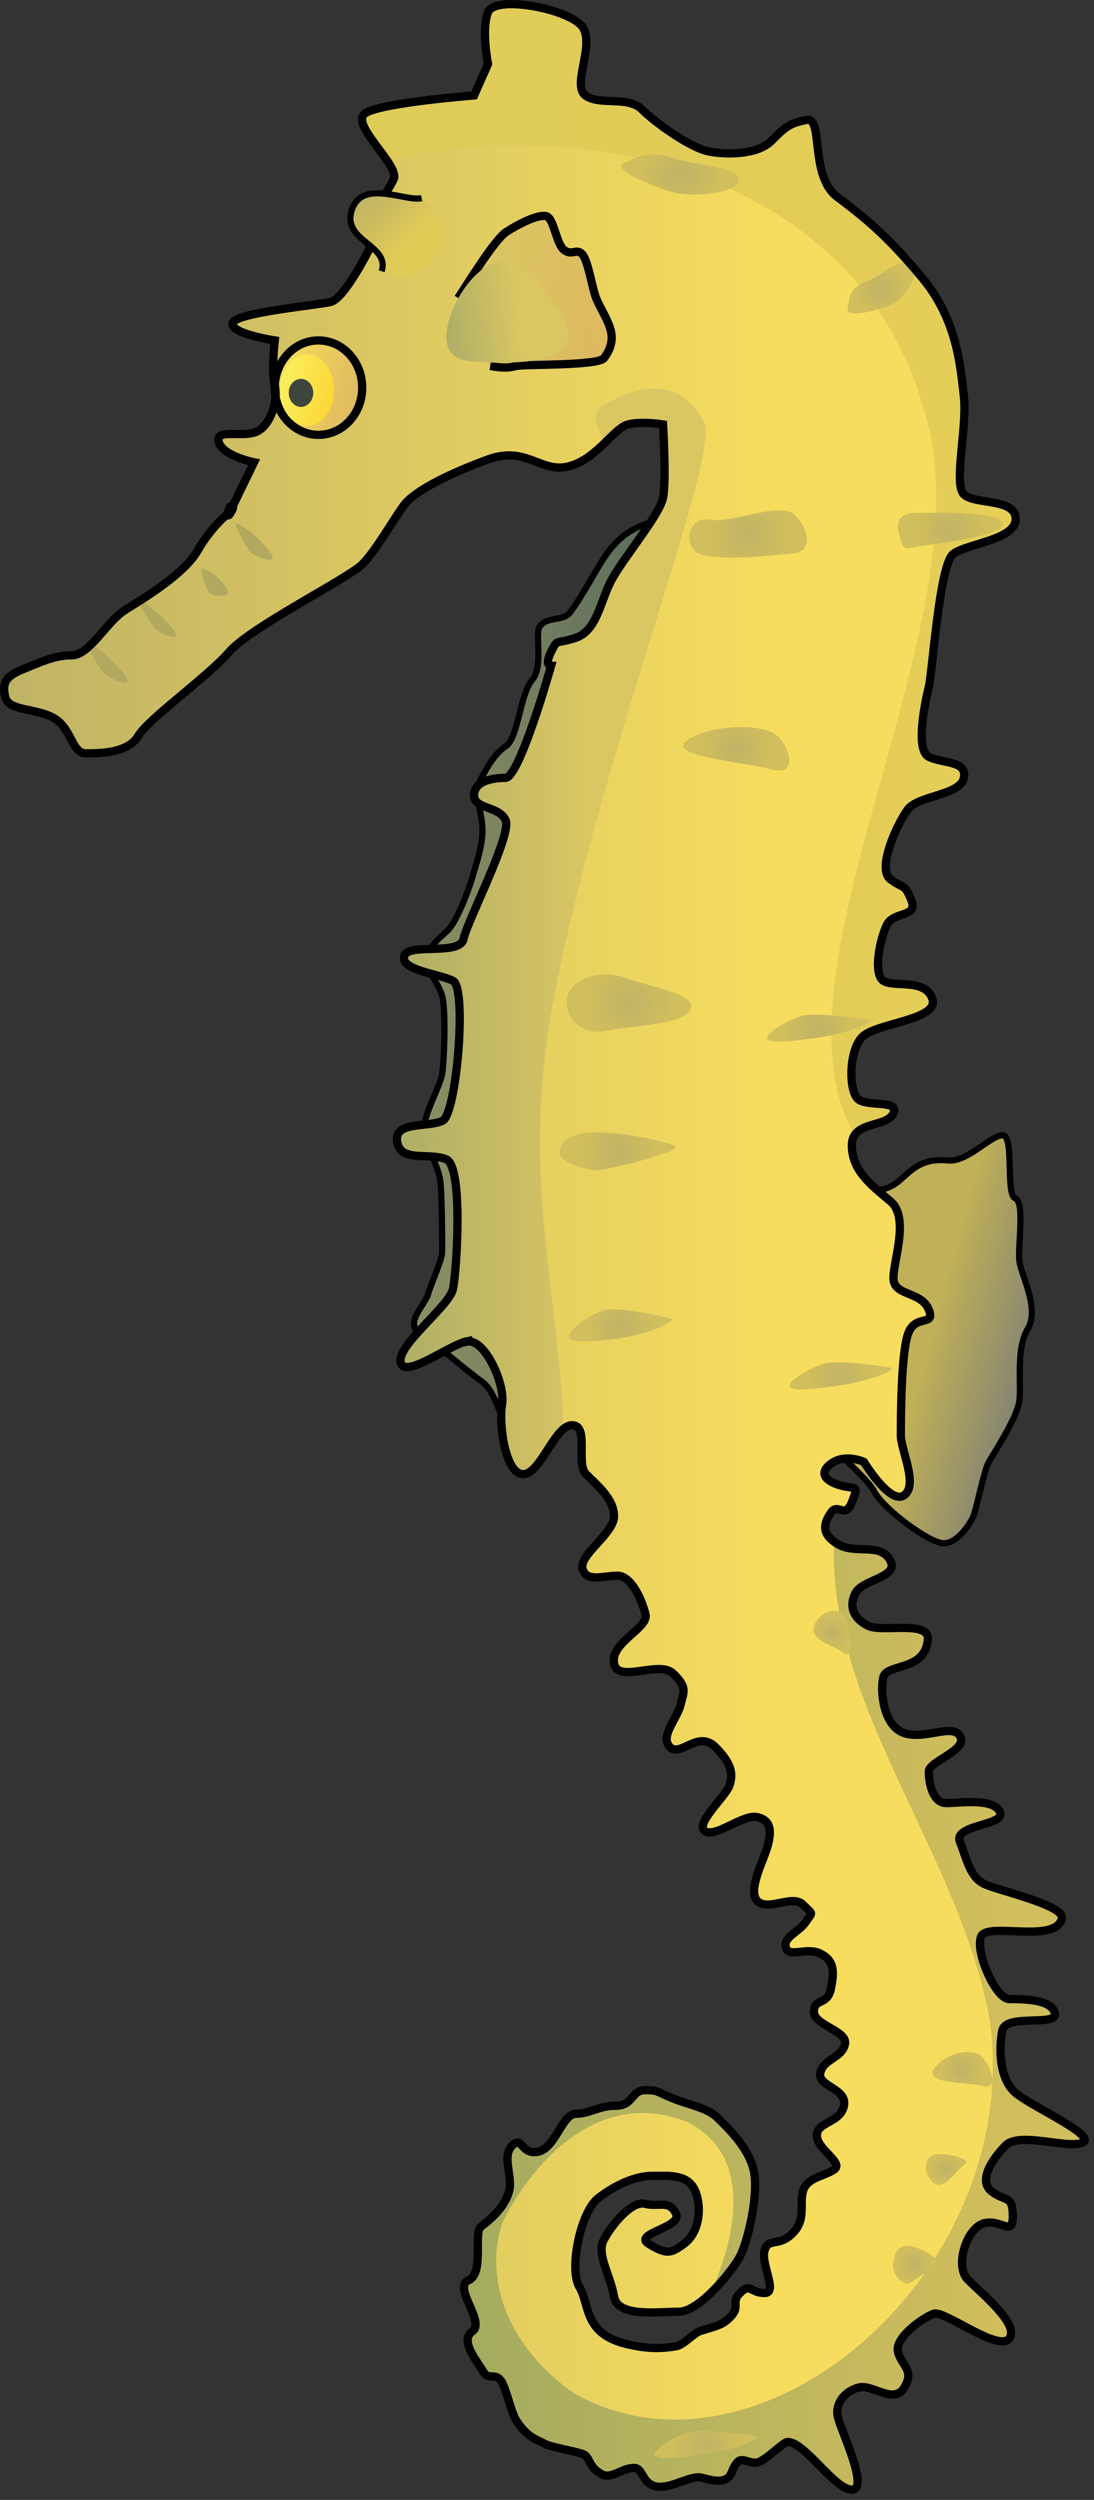 
        <svg xmlns:rdf="http://www.w3.org/1999/02/22-rdf-syntax-ns#" xmlns="http://www.w3.org/2000/svg" xmlns:cc="http://creativecommons.org/ns#" xmlns:xlink="http://www.w3.org/1999/xlink" xmlns:dc="http://purl.org/dc/elements/1.1/" x="0px" y="0px" width="204" height="466" viewBox="0 0 204 466" xml:space="preserve">
            <rect x="0" y="0" width="204" height="466" fill="#333333" stroke="none"/>
            <title>Hippocampus spp. (Seahorse)</title>
            <desc xmlns:ian_image_library="https://ian.umces.edu/media-library/">
                <ian_image_library:title>Hippocampus spp. (Seahorse)</ian_image_library:title>
                <ian_image_library:descr>Illustration of Hippocampus spp. (Seahorse)</ian_image_library:descr>
                <ian_image_library:scene>
                    <ian_image_library:contains>fish, seahorse, Chordata, Actinopterygii, Syngnathiformes, Syngnathidae, Hippocampus, sp.</ian_image_library:contains>
                    <ian_image_library:when>2004-01-28</ian_image_library:when>
                </ian_image_library:scene>
            </desc>
            
 <defs></defs>
 <linearGradient id="ian_symbols_31cf04623ff4a564a9d7f6c123ae8f5d" y2="182.6" gradientUnits="userSpaceOnUse" x2="123.95" y1="182.6" x1="77.203">
  <stop stop-color="#8E9063" offset="0"/>
  <stop stop-color="#576B5B" offset="1"/>
 </linearGradient>
 <path stroke="#000" stroke-width="1.153" d="m123.46 96.937c-4.855.735-7.826 2.98-10.062 5.96-2.236 2.989-6.337 11.185-7.832 11.927-1.482.753-3.718.379-4.849 1.872-1.118 1.485.747 7.445-1.489 10.058s-2.619 10.819-4.849 12.304c-2.229 1.495-3.737 4.258-4.854 6.485-1.118 2.248 0 4.701.389 8.058.371 3.348-1.118 7.442-1.872 10.058-.735 2.604-2.977 8.203-4.472 9.7-1.488 1.485-3.36 2.594-3.718 5.207-.383 2.604 1.866 4.472 2.6 7.075.741 2.619.377 12.307 0 14.545-.37 2.246-3.347 7.443-3.347 10.068 0 2.604 2.606 7.078 2.977 9.691.37 2.613.37 11.927.37 13.412 0 1.492-2.242 6.343-2.6 7.829-.383 1.498-2.996 4.111-2.606 5.96.358 1.872 2.965 2.613 2.965 2.613s7.097 5.97 9.703 7.819c2.619 1.872 4.089 8.435 5.207 10.665 1.111 2.24 33.176-172.05 28.336-171.3z" fill="url(#ian_symbols_31cf04623ff4a564a9d7f6c123ae8f5d)"/>
 <linearGradient id="ian_symbols_3c13c99a58f64ac44d38f05e9cb1556d" y2="252.62" gradientUnits="userSpaceOnUse" x2="192.41" y1="242.66" x1="155.25">
  <stop stop-color="#C0B057" offset=".5"/>
  <stop stop-color="#848472" offset="1"/>
 </linearGradient>
 <path stroke="#000" stroke-width="1.153" d="m163.34 221.79c5.564.019 5.564-6.246 13.428-5.474 3.643.377 7.951-4.691 10.188-4.691 2.235 0 .496 11.016 2.354 11.748 1.872.754.408 9.167.785 11.77.358 2.613 3.8 8.812 1.563 12.542-2.235 3.734-1.205 9.98-1.563 13.337-.377 3.341-5.144 10.35-5.879 11.845-.753 1.498-2.191 8.636-2.757 9.901-.603 1.274-2.87 4.908-5.482 4.908-2.601 0-11.079-6.246-12.919-9.604-1.872-3.354-9.264-8.796-10.369-11.779-1.14-3 5.26-44.52 10.65-44.52z" fill="url(#ian_symbols_3c13c99a58f64ac44d38f05e9cb1556d)"/>
 <linearGradient id="ian_symbols_70840846b2cb3404c1228cd3e3314741" y2="232.43" gradientUnits="userSpaceOnUse" x2="202.27" y1="232.43" x1=".769">
  <stop stop-color="#BFB366" offset="0"/>
  <stop stop-color="#F7DD5D" offset=".719"/>
 </linearGradient>
 <path d="m87.104 250.01c-3.272.644-11.745 7.166-12.398 3.919-.653-3.275 9.125-10.441 9.779-13.71.666-3.256 1.966-22.817-1.294-24.133-3.259-1.297-8.485.663-9.138-3.257-.653-3.919 5.879-2.603 8.491-3.919 2.606-1.297 4.56-24.777 1.941-26.074-2.587-1.319-9.779-1.972-9.125-4.575.659-2.613 10.444 0 11.091-3.266.653-3.259 9.132-19.57 7.813-22.173-1.281-2.613-5.86-1.96-5.86-4.563 0-2.604 3.272-3.257 5.86-3.257 2.619 0 8.498-20.876 8.498-20.876s-1.306 0 0-2.616c1.306-2.612.666-1.306 4.572-2.612 3.9-1.288 4.553-6.523 6.513-10.423 1.946-3.922 9.138-12.398 9.791-15.661.646-3.256 0-13.701 0-13.701s-3.919-.653-6.525 0c-2.606.644-5.878 6.522-11.098 7.832-5.207 1.294-7.813-3.922-15.004-1.31-7.179 2.604-13.691 5.873-15.651 8.485-1.96 2.613-5.213 8.473-7.819 11.076-2.613 2.612-20.876 11.75-24.796 16.313-3.925 4.566-14.998 12.395-16.958 15.661-1.953 3.259-7.179 3.259-9.785 3.259-2.6 0-2.6-4.565-5.878-6.525-3.254-1.96-8.473-1.294-9.126-3.913-.653-2.603 0-3.916 3.253-5.225 3.272-1.304 5.873-2.613 9.151-2.613 3.253 0 6.525-6.265 9.779-8.343 3.266-2.089 11.091-6.642 13.704-11.217 2.601-4.563 5.326-6.544 5.998-7.175.672-.634 4.491-9.245 4.491-9.245s-5.935-1.19-6.582-3.803c-.653-2.613 4.566-.65 7.191-1.959 2.587-1.297 3.9-5.86 3.253-8.473-.666-2.604 0-8.476 0-8.476s-8.492-1.303-7.845-3.266c.66-1.95 15.658-3.269 18.276-3.91 2.606-.653 7.172-9.791 7.172-9.791l1.307-7.829s1.953-2.613 3.253-5.216c1.307-2.604-8.472-10.432-5.207-12.395 3.253-1.95 20.211-3.259 20.211-3.259l2.606-5.879s-1.3-6.394 0-9.65c1.319-3.256 14.891-.644 17.498 2.613 2.606 3.256-1.966 10.959.647 12.916 2.625 1.962 7.945 0 10.564 2.619 2.6 2.604 9.132 7.176 12.404 7.81 3.253.663 9.125.663 11.726-1.953 2.606-2.604 3.26-3.253 6.525-3.91 3.26-.644.527 10.436 5.753 14.345 5.206 3.928 9.258 7.185 15.777 15.014 6.524 7.822 7.165 16.307 7.831 22.164.646 5.872-1.972 16.326 0 18.276 1.953 1.959 9.66.653 9.66 4.573 0 3.9-9.025 4.556-11.632 6.513-2.594 1.95-3.9 22.186-4.566 24.79-.641 2.612-2.606 11.738 0 13.044 2.632 1.31 7.185.663 6.538 3.922-.666 3.257-8.491 3.257-10.432 5.86-1.973 2.604-5.892 11.095-3.266 13.035 2.6 1.969 2.6.663 3.906 3.932 1.3 3.256-3.26 1.95-4.56 4.563-1.307 2.603-2.619 9.125-.666 10.444 1.966 1.297 7.838-.524 9.145 3.363 1.307 3.932-10.451 4.456-13.058 7.069-2.6 2.604-2.6 10.435-.646 11.738 1.953 1.3 7.7.013 6.399 2.606-1.318 2.613-7.706 1.297-7.706 5.878 0 4.563 3.26 7.167 7.186 10.436 3.906 3.256 0 12.382.646 14.995s5.22 1.953 6.513 5.219c1.313 3.253-2.606.663-3.894 4.572-1.319 3.913-1.319 16.304-1.319 18.907 0 2.622 3.26 9.135.653 11.085-2.6 1.96-7.543-6.205-7.543-6.205s-3.542-1.623-6.143.346c-2.619 1.95-.559 3.477 2.061 4.13 2.6.641 3.146-.221 1.84 3.049-1.3 3.257-2.606 0-3.9 1.95-1.318 1.947-1.972 3.919 1.294 5.878 3.26 1.95 7.744-.354 9.697 2.902 1.966 3.266-5.138 3.624-6.438 6.227-1.3 2.604-.258 4.771 2.349 6.076 2.601 1.307 11.544-1.117 11.167 2.613-.578 5.929-7.637 4.355-8.303 6.949-.641 2.632 0 9.157 3.919 10.451 3.919 1.3 9.126-1.957 10.432.646 1.313 2.613-5.872 4.572-5.872 6.522 0 1.969.66 5.873 3.285 5.873 2.587 0 8.661-.993 9.967 1.61 1.307 2.603-8.755 2.339-7.455 5.593 1.307 3.256 1.859 6.525 4.466 7.832 2.612 1.297 15.13 3.957 14.539 6.484-1.118 4.698-13.71.653-15.004 3.267-1.307 2.612 2.612 11.75 5.219 11.75s7.826 0 8.479 2.613c.652 2.604-9.145 0-9.792 3.256-.641 3.257-.641 9.135 2.612 11.738 3.261 2.604 14.999 7.819 12.386 9.12-2.601 1.313-11.744-2.079-14.351.533-2.601 2.612-5.207 6.651-2.601 8.623 2.601 1.938 3.913.622 3.913 4.551 0 3.912-1.947.656-5.219 1.309-3.261.65-5.766 7.939-3.16 10.552s9.673 8.356 7.731 10.969c-1.953 2.613-12.108-5.278-14.074-4.625-1.947.656-7.349 4.478-6.695 7.091.641 2.594 3.146 3.413 1.193 6.66-1.953 3.266-5.872-.644-8.479 0-2.606.663-4.56 3.018-3.895 5.621.653 2.622 5.848 13.425 2.595 13.425-3.26 0-8.73-8.89-11.996-8.89-.735 0-3.272 2.713-5.188 3.664-1.489.741-3.166-.882-4.052 0-1.256 1.256-.985 2.585-2.179 3.226-1.702.92-4.239-.305-5.169-.305-2.142 0-5.521 2.235-8.008 1.689-2.493-.544-2.38-3.298-3.856-3.414-2.279-.176-4.327 2.148-6.155 1.178-2.606-1.366-2.161-3.196-3.473-3.74-1.306-.565-6.192-1.318-7.329-2.01-1.137-.693-3.109-.974-5.226-4.368-.93-1.482-1.891-6.107-2.82-7.354-1.156-1.533-2.255-.01-3.222-1.583-1.539-2.516-4.484-5.9-2.06-7.632 2.412-1.711-3.756-8.218-.76-9.483 2.989-1.268.867-8.921 2.343-10.021 2.619-1.959 4.591-4.085 5.257-6.688.653-2.616-1.426-6.428.527-8.375 1.959-1.969 1.583 1.762 4.849 1.118 3.259-.653 4.478-7.078 7.084-7.078 2.6 0 4.195-1.495 7.437-1.495 3.271 0 2.832-2.898 5.433-2.898 2.606 0 1.972.268 5.231 1.552 3.26 1.318 6.419 1.711 8.359 3.674 1.966 1.96 6.148 5.882 6.795 10.454.66 4.563-1.306 12.539-2.612 15.154-1.3 2.613-7.587 10.464-11.493 10.464-3.9 0-11.431 1.077-12.071-2.83-.659-3.921-3.272-7.834-1.966-10.447 1.307-2.604 5.156-7.483 7.769-6.836 2.619.653 4.447-.805 5.747 1.809 1.307 2.615-8.297 3.725-5.03 5.693 3.259 1.947 4.038 1.834 6.645-.139 2.606-1.95 3.304-6.406 2.01-9.672-1.319-3.256-4.723-2.911-7.995-2.911-3.253 0-6.984 1.725-10.125 4.148-3.347 2.601-5.489 13.314-3.523 16.562 1.959 3.275.766 8.64 8.598 10.593 3.58.901 6.419 1.008 9.509.455 1.269-.217 3.203-2.364 4.283-2.764 2.048-.693 3.807-1.011 4.949-1.94 3.253-2.603.646-3.247 2.619-5.206 1.947-1.957 1.947 0 4.56 0 2.601 0-.653-5.217 0-7.829.646-2.613 2.601-.644 5.219-3.266 2.601-2.604 1.281-5.217 1.947-7.811.653-2.612 3.831-2.785 5.791-4.079 1.966-1.31-3.179-3.765-3.179-6.378 0-2.594 4.385-2.295 5.05-5.552.641-3.278-5.05-3.58-4.402-6.187.653-2.603 3.906-2.603 4.572-5.206.653-2.613-5.771-3.527-5.771-6.14 0-2.594 2.518-1.039 3.171-4.306.635-3.266.635-5.216-1.972-6.521-2.606-1.298-5.753.851-6.419-1.09-.641-1.96 2.425-2.893 3.737-4.849 1.287-1.959 1.382-1.229-.578-3.196-1.947-1.95-6.52 1.313-8.473-.657-1.972-1.946 1.307-7.829 1.953-10.441.647-2.594.647-4.557-1.953-5.206-2.619-.653-7.832 3.919-9.791 2.612-1.96-1.309 3.919-6.525 4.565-8.485.653-1.959.653-3.909-2.606-7.175-3.266-3.257-6.519 1.949-8.479 0-1.953-1.96 1.307-5.216 1.96-7.832.641-2.594 1.294-3.257-1.319-5.851-2.594-2.631-10.432 1.94-11.072-1.969-.659-3.919 6.52-6.522 5.866-9.125-.653-2.616-2.613-7.176-5.226-7.176-2.606 0-5.86 1.294-6.513-1.319-.653-2.604 5.873-6.513 5.873-9.778 0-3.257-3.266-5.873-5.219-7.832-1.953-1.95.653-9.125-2.606-9.125-3.253 0-5.872 9.125-9.132 9.125-3.285 0-4.566-9.125-3.925-13.048.630-3.83-3.277-12.32-6.529-11.66z" fill="url(#ian_symbols_70840846b2cb3404c1228cd3e3314741)"/>
 <linearGradient id="ian_symbols_1ab7cc9b28b28fc4511d519b0e8e5491" y2="95.182" gradientUnits="userSpaceOnUse" x2="43.289" y1="95.182" x1="42.541">
  <stop stop-color="#BFB366" offset="0"/>
  <stop stop-color="#F7DD5D" offset=".719"/>
 </linearGradient>
 <path stroke="#000" stroke-width="1.923" d="m42.882 95.414c.509-.861.509-1.081.176-.851-.540 1.237-.747 1.79-.176.851z" fill="url(#ian_symbols_1ab7cc9b28b28fc4511d519b0e8e5491)"/>
 <linearGradient id="ian_symbols_28b5ad278944f6b435d322eb841abdc5" y2="173.62" gradientUnits="userSpaceOnUse" x2="131.58" y1="173.62" x1="74.007">
  <stop stop-color="#AEAE67" offset="0"/>
  <stop stop-color="#DAC762" offset=".618"/>
 </linearGradient>
 <path d="m103.24 186.39c8.598-45.427 31.221-101.47 28.043-107.63-5.483-10.633-15.677-5.049-18.816-3.146-3.147 1.918 0 4.817 0 7.235 1.84-1.734 3.322-3.404 4.647-3.744 2.606-.653 6.525 0 6.525 0s.646 10.445 0 13.701c-.653 3.263-7.845 11.738-9.791 15.661-1.96 3.9-2.613 9.135-6.513 10.423-3.907 1.306-3.266 0-4.572 2.612-1.306 2.616 0 2.616 0 2.616s-5.878 20.876-8.498 20.876c-2.587 0-5.86.653-5.86 3.257 0 2.603 4.579 1.95 5.86 4.563 1.319 2.603-7.16 18.914-7.813 22.173-.647 3.266-10.432.653-11.091 3.266-.653 2.603 6.538 3.256 9.125 4.575 2.619 1.297.666 24.777-1.941 26.074-2.612 1.316-9.145 0-8.491 3.919.653 3.919 5.879 1.959 9.138 3.257 3.26 1.315 1.959 20.876 1.294 24.133-.653 3.269-10.432 10.435-9.779 13.71.653 3.247 9.125-3.275 12.398-3.919 3.253-.653 7.16 7.832 6.519 11.738-.641 3.922.641 13.048 3.925 13.048 2.701 0 4.968-6.284 7.53-8.413-.97-27.18-8.082-47.08-1.85-80z" fill="url(#ian_symbols_28b5ad278944f6b435d322eb841abdc5)"/>
 <linearGradient id="ian_symbols_1a4f9503fdc69894199c48847ac7850e" y2="106.25" gradientUnits="userSpaceOnUse" x2="189.4" y1="106.25" x1="67.519">
  <stop stop-color="#DECB58" offset="0"/>
  <stop stop-color="#E6CE57" offset=".994"/>
 </linearGradient>
 <path d="m177.76 103.24c2.606-1.957 11.632-2.613 11.632-6.513 0-3.919-7.707-2.613-9.66-4.573-1.972-1.95.646-12.404 0-18.276-.666-5.856-1.307-14.341-7.831-22.164-6.52-7.829-10.571-11.085-15.777-15.014-5.226-3.91-2.493-14.989-5.753-14.345-3.266.657-3.919 1.306-6.525 3.91-2.601 2.616-8.473 2.616-11.726 1.953-3.272-.634-9.805-5.206-12.404-7.81-2.619-2.619-7.938-.656-10.564-2.619-2.613-1.957 1.959-9.66-.647-12.916-2.6-3.253-16.171-5.865-17.49-2.609-1.3 3.256 0 9.65 0 9.65l-2.606 5.879s-16.958 1.31-20.211 3.259c-2.273 1.356 1.752 5.552 3.982 8.85 39.693-9.264 88.021 4.208 99.88 45.716 13.069 39.207-30.461 104.51-12.699 136.11 1.47-2.446 6.104-1.932 7.203-4.117 1.301-2.594-4.446-1.306-6.399-2.606-1.953-1.303-1.953-9.135.646-11.738 2.606-2.613 14.364-3.137 13.058-7.069-1.307-3.888-7.179-2.066-9.145-3.363-1.953-1.319-.641-7.841.666-10.444 1.3-2.613 5.859-1.307 4.56-4.563-1.307-3.269-1.307-1.963-3.906-3.932-2.626-1.94 1.293-10.432 3.266-13.035 1.94-2.603 9.766-2.603 10.432-5.86.646-3.259-3.906-2.612-6.538-3.922-2.606-1.306-.641-10.432 0-13.044.66-2.61 1.97-22.85 4.56-24.8z" fill="url(#ian_symbols_1a4f9503fdc69894199c48847ac7850e)"/>
 <linearGradient id="ian_symbols_90e873f7a45826d4e98c00c3a889ab07" y2="375.71" gradientUnits="userSpaceOnUse" x2="202.27" y1="375.71" x1="86.527">
  <stop stop-color="#A4AB5F" offset="0"/>
  <stop stop-color="#D1BE5C" offset=".865"/>
 </linearGradient>
 <path d="m189.51 390.25c-3.253-2.604-3.253-8.481-2.612-11.738.647-3.256 10.444-.652 9.792-3.256-.653-2.613-5.872-2.613-8.479-2.613-2.606 0-6.525-9.138-5.219-11.75 1.294-2.613 13.886 1.432 15.004-3.267.591-2.527-11.927-5.188-14.539-6.484-2.606-1.307-3.159-4.576-4.466-7.832-1.3-3.254 8.762-2.99 7.455-5.593-1.306-2.604-7.38-1.61-9.967-1.61-2.625 0-3.285-3.904-3.285-5.873 0-1.95 7.185-3.909 5.872-6.522-1.306-2.604-6.513.653-10.432-.646-3.919-1.294-4.56-7.819-3.919-10.451.666-2.594 7.725-1.021 8.303-6.949.377-3.73-8.566-1.307-11.167-2.613-2.606-1.306-3.648-3.473-2.349-6.076 1.3-2.603 8.403-2.961 6.438-6.227-1.953-3.257-6.438-.952-9.697-2.902-.276-.169-.489-.336-.716-.502-1.206 31.032 23.282 57.53 29.066 89.378 6.274 47.058-43.122 88.961-77.621 69.359-13.328-9.411-16.468-22.302-13.328-31.717 6.281-12.551 18.817-25.09 34.505-18.816 11.688 5.841 9.76 19.868 4.353 31.914 2.55-2.452 4.842-5.545 5.564-7.009 1.307-2.615 3.272-10.592 2.612-15.154-.646-4.572-4.829-8.494-6.795-10.454-1.94-1.963-5.1-2.355-8.359-3.674-3.26-1.284-2.625-1.552-5.231-1.552-2.601 0-2.161 2.898-5.433 2.898-3.241 0-4.836 1.495-7.437 1.495-2.606 0-3.825 6.425-7.084 7.078-3.266.644-2.889-3.087-4.849-1.118-1.953 1.947.125 5.759-.527 8.375-.666 2.604-2.638 4.729-5.257 6.688-1.476 1.1.646 8.753-2.343 10.021-2.996 1.266 3.171 7.772.76 9.483-2.424 1.731.521 5.116 2.06 7.632.967 1.573 2.066.05 3.222 1.583.929 1.246 1.89 5.871 2.82 7.354 2.117 3.395 4.088 3.675 5.226 4.368 1.137.691 6.023 1.444 7.329 2.01 1.313.544.867 2.374 3.473 3.74 1.828.971 3.875-1.354 6.155-1.178 1.477.116 1.363 2.87 3.856 3.414 2.487.546 5.866-1.689 8.008-1.689.93 0 3.467 1.225 5.169.305 1.193-.641.923-1.97 2.179-3.226.886-.882 2.563.741 4.052 0 1.915-.951 4.452-3.664 5.188-3.664 3.266 0 8.736 8.89 11.996 8.89 3.253 0-1.941-10.803-2.595-13.425-.665-2.604 1.288-4.958 3.895-5.621 2.606-.644 6.525 3.266 8.479 0 1.953-3.247-.553-4.066-1.193-6.66-.653-2.613 4.748-6.435 6.695-7.091 1.966-.653 12.121 7.238 14.074 4.625 1.941-2.612-5.125-8.355-7.731-10.969-2.605-2.612-.101-9.901 3.16-10.552 3.271-.652 5.219 2.604 5.219-1.309 0-3.929-1.313-2.612-3.913-4.551-2.606-1.972 0-6.011 2.601-8.623 2.606-2.612 11.75.779 14.351-.533 2.63-1.32-9.11-6.53-12.37-9.14z" fill="url(#ian_symbols_90e873f7a45826d4e98c00c3a889ab07)"/>
 <linearGradient id="ian_symbols_471f45e7cc437c4445df76a75cf23ec2" y2="70.139" gradientUnits="userSpaceOnUse" x2="51.468" y1="74.384" x1="67.309">
  <stop stop-color="#DEB860" offset="0"/>
  <stop stop-color="#F7DD5D" offset="1"/>
 </linearGradient>
 <path stroke="#000" stroke-width="1.539" d="m51.235 72.271c0-4.871 3.643-8.813 8.146-8.813s8.159 3.941 8.159 8.813c0 4.861-3.655 8.79-8.159 8.79-4.503-.001-8.146-3.93-8.146-8.79z" fill="url(#ian_symbols_471f45e7cc437c4445df76a75cf23ec2)"/>
 <linearGradient id="ian_symbols_b977d9a9f28b6a0419673b34530d7d02" y2="71.37" gradientUnits="userSpaceOnUse" x2="52.28" y1="74.042" x1="62.253">
  <stop stop-color="#FCD636" offset="0"/>
  <stop stop-color="#FAEF5F" offset="1"/>
 </linearGradient>
 <path d="m52.234 72.716c0-3.714 2.249-6.701 5.031-6.701 2.77 0 5.037 2.987 5.037 6.701 0 3.674-2.267 6.68-5.037 6.68-2.783 0-5.031-3.006-5.031-6.68z" fill="url(#ian_symbols_b977d9a9f28b6a0419673b34530d7d02)"/>
 <path d="m58.414 73.24c0 1.432-1.03 2.613-2.286 2.613-1.269 0-2.292-1.181-2.292-2.613 0-1.435 1.023-2.616 2.292-2.616 1.256.001 2.286 1.181 2.286 2.616z" fill="#3E453D"/>
 <linearGradient id="ian_symbols_38bd5f8f75b2b8b4b53592dd28296185" y2="51.546" gradientUnits="userSpaceOnUse" x2="86.507" y1="59.245" x1="115.24">
  <stop stop-color="#DEB860" offset="0"/>
  <stop stop-color="#DAC762" offset="1"/>
 </linearGradient>
 <path stroke="#000" stroke-width="1.539" d="m85.433 55.558c1.489-2.224 6.714-10.806 8.943-12.304 2.23-1.476 5.967-3.344 7.468-2.968 1.476.377 1.859 5.207 3.354 6.325 1.482 1.118 2.229-.374 3.354.744 1.105 1.127 1.853 6.344 2.606 8.203.735 1.875 1.859 3.357 2.601 5.596.753 2.236 0 4.107-1.118 5.593-1.118 1.482-14.904 1.118-16.405 1.482-1.489.38-2.588.38-4.83 0" fill="url(#ian_symbols_38bd5f8f75b2b8b4b53592dd28296185)"/>
 <radialGradient id="ian_symbols_4a184892919247f425c99ad5c211ca5c" gradientUnits="userSpaceOnUse" cy="99.541" cx="139.51" r="8.346">
  <stop stop-color="#BFB366" offset="0"/>
  <stop stop-color="#D1BE5C" offset=".865"/>
 </radialGradient>
 <path d="m130.22 103.14c-2.982-1.555-1.771-6.999 2.104-6.255 3.869.709 13.045-3.329 15.683-1.052 2.619 2.27 3.85 6.89 0 7.307-3.83.44-14.76 1.57-17.78 0z" fill="url(#ian_symbols_4a184892919247f425c99ad5c211ca5c)"/>
 <radialGradient id="ian_symbols_e5c023dc803729d405653618a5bed462" gradientUnits="userSpaceOnUse" cy="186.99" cx="117.27" r="9.04">
  <stop stop-color="#BFB366" offset="0"/>
  <stop stop-color="#D1BE5C" offset=".865"/>
 </radialGradient>
 <path d="m105.83 185.7c1.005-3.477 6.488-4.98 10.457-3.477 3.994 1.485 13.942 2.98 12.454 5.97-1.494 2.99-11.443 2.99-15.934 3.979-4.49 1-7.96-2.98-6.98-6.47z" fill="url(#ian_symbols_e5c023dc803729d405653618a5bed462)"/>
 <radialGradient id="ian_symbols_a1735d62d57b24f429a4ee986fb782c5" gradientUnits="userSpaceOnUse" cy="98.876" cx="177.21" r="7.294">
  <stop stop-color="#BFB366" offset="0"/>
  <stop stop-color="#D1BE5C" offset=".865"/>
 </radialGradient>
 <path d="m167.57 99.095c-.509-1.988.483-3.486 2.977-3.486 2.5 0 15.928-.493 16.424 1.99.503 2.497-14.935 3.991-16.92 4.488-2 .49-2-1.01-2.48-2.995z" fill="url(#ian_symbols_a1735d62d57b24f429a4ee986fb782c5)"/>
 <radialGradient id="ian_symbols_a0a50e8bcbea92e4f5aa28f53f38c861" gradientUnits="userSpaceOnUse" cy="139.58" cx="137.27" r="7.558">
  <stop stop-color="#BFB366" offset="0"/>
  <stop stop-color="#D1BE5C" offset=".865"/>
 </radialGradient>
 <path d="m128.24 137.92c4.49-2.987 13.942-2.987 16.43-.986 2.493 1.987 4.472 7.966-.999 6.462-5.49-1.48-19.93-2.48-15.43-5.47z" fill="url(#ian_symbols_a0a50e8bcbea92e4f5aa28f53f38c861)"/>
 <radialGradient id="ian_symbols_686dd27d94488a243547db564b2e58cc" gradientUnits="userSpaceOnUse" cy="304.35" cx="155.13" r="3.772">
  <stop stop-color="#BFB366" offset="0"/>
  <stop stop-color="#D1BE5C" offset=".865"/>
 </radialGradient>
 <path d="m151.96 302.69c1.582-2.995 4.893-2.995 5.766-1.008.872 1.991 1.576 7.979-.34 6.481-1.93-1.49-7-2.5-5.43-5.47z" fill="url(#ian_symbols_686dd27d94488a243547db564b2e58cc)"/>
 <radialGradient id="ian_symbols_b82b2b747274d6b45d53b1265cd9993f" gradientUnits="userSpaceOnUse" cy="385.73" cx="179.48" r="4.548">
  <stop stop-color="#BFB366" offset="0"/>
  <stop stop-color="#D1BE5C" offset=".865"/>
 </radialGradient>
 <path d="m174.23 385.57c1.996-2.968 7.097-3.831 8.717-2.337 1.639 1.486 3.573 6.416.396 5.634-3.17-.79-11.12-.33-9.12-3.29z" fill="url(#ian_symbols_b82b2b747274d6b45d53b1265cd9993f)"/>
 <radialGradient id="ian_symbols_339116fec618ce344db2fc40958d4fb7" gradientUnits="userSpaceOnUse" cy="404.41" cx="176.4" r="3.337">
  <stop stop-color="#BFB366" offset="0"/>
  <stop stop-color="#D1BE5C" offset=".865"/>
 </radialGradient>
 <path d="m173.82 406.66c-2.047-2.094-1.168-4.89.704-5.087 1.89-.213 7.027.763 5.263 1.972-1.74 1.24-3.9 5.24-5.96 3.12z" fill="url(#ian_symbols_339116fec618ce344db2fc40958d4fb7)"/>
 <radialGradient id="ian_symbols_0e080dc420fb3c4475ffc0214db29a83" gradientUnits="userSpaceOnUse" cy="214.61" cx="115.13" r="8.045">
  <stop stop-color="#BFB366" offset="0"/>
  <stop stop-color="#D1BE5C" offset=".865"/>
 </radialGradient>
 <path d="m104.34 214.58c.502-1.988 1.985-3.486 6.965-3.486 4.974 0 12.429 1.498 14.433 2.484 2.003 1.001-10.947 3.991-13.428 4.475-2.48.52-8.46-1.47-7.96-3.46z" fill="url(#ian_symbols_0e080dc420fb3c4475ffc0214db29a83)"/>
 <radialGradient id="ian_symbols_4bc54725961676544540dcdf1f17a188" gradientUnits="userSpaceOnUse" cy="422.18" cx="170.58" r="3.783">
  <stop stop-color="#BFB366" offset="0"/>
  <stop stop-color="#D1BE5C" offset=".865"/>
 </radialGradient>
 <path d="m166.56 422.14c.201-1.988.741-3.486 2.594-3.486 1.847 0 4.636 1.498 5.377 2.484.722 1.002-4.07 3.969-5 4.484-.93.51-3.15-1.48-2.97-3.47z" fill="url(#ian_symbols_4bc54725961676544540dcdf1f17a188)"/>
 <radialGradient id="ian_symbols_78357146fda7d34495833ea2aa90dcc1" gradientUnits="userSpaceOnUse" cy="191.66" cx="152.61" r="6.991">
  <stop stop-color="#BFB366" offset="0"/>
  <stop stop-color="#D1BE5C" offset=".865"/>
 </radialGradient>
 <path d="m152.74 193.39c-5.408.813-9.503 1.187-9.691.157-.163-1.017 3.611-3.244 6.256-4.117 2.618-.87 11.173.427 12.617.713 1.43.30-3.76 2.44-9.19 3.25z" fill="url(#ian_symbols_78357146fda7d34495833ea2aa90dcc1)"/>
 <radialGradient id="ian_symbols_b48a0d5b5f855664e141bba3e1cdb290" gradientUnits="userSpaceOnUse" cy="256.48" cx="156.78" r="6.994">
  <stop stop-color="#BFB366" offset="0"/>
  <stop stop-color="#D1BE5C" offset=".865"/>
 </radialGradient>
 <path d="m156.94 258.21c-5.427.813-9.521 1.199-9.71.166-.157-1.027 3.63-3.263 6.255-4.135 2.626-.87 11.187.436 12.624.712 1.44.30-3.75 2.44-9.16 3.26z" fill="url(#ian_symbols_b48a0d5b5f855664e141bba3e1cdb290)"/>
 <path d="m20.611 122.93c2.086 2.088 3.562 3.752 3.128 4.208-.415.455-2.675-.427-3.926-1.278-1.225-.842-3.31-5.078-3.643-5.822-.313-.72 2.337.78 4.441 2.89z" fill="#B2A85F"/>
 <path d="m29.932 114.79c1.909 1.91 3.247 3.433 2.864 3.841-.396.408-2.437-.39-3.555-1.156-1.136-.775-3.033-4.635-3.316-5.298-.289-.67 2.104.71 4.007 2.62z" fill="#B2A85F"/>
 <path d="m48 100.28c1.91 1.922 3.216 3.455 2.782 3.91-.446.465-2.575-.239-3.711-.979-1.156-.754-2.92-4.751-3.178-5.445-.264-.690 2.211.620 4.107 2.515z" fill="#B2A85F"/>
 <path d="m40.652 107.74c1.338 1.385 2.229 2.531 1.746 3.037-.496.515-2.286.289-3.172-.158-.879-.464-1.67-3.78-1.758-4.377-.107-.58 1.865.13 3.184 1.5z" fill="#B2A85F"/>
 <radialGradient id="ian_symbols_c8902d02e3c2ade4651cc7a92a226f04" gradientUnits="userSpaceOnUse" cy="247.09" cx="115.69" r="7.084">
  <stop stop-color="#BFB366" offset="0"/>
  <stop stop-color="#D1BE5C" offset=".865"/>
 </radialGradient>
 <path d="m115.9 249.4c-5.408.792-9.534 1.099-9.754-.191-.208-1.275 3.511-3.878 6.13-4.858 2.588-.97 11.268.98 12.725 1.407 1.46.40-3.68 2.85-9.1 3.64z" fill="url(#ian_symbols_c8902d02e3c2ade4651cc7a92a226f04)"/>
 <radialGradient id="ian_symbols_fa2a597de9345704b1e81903641c4f75" gradientUnits="userSpaceOnUse" cy="455.66" cx="131.6" r="6.994">
  <stop stop-color="#BFB366" offset="0"/>
  <stop stop-color="#D1BE5C" offset=".865"/>
 </radialGradient>
 <path d="m131.75 457.43c-5.414.813-9.509 1.19-9.697.138-.182-1.026 3.611-3.284 6.249-4.176 2.619-.857 11.18.468 12.611.772 1.45.29-3.73 2.46-9.16 3.27z" fill="url(#ian_symbols_fa2a597de9345704b1e81903641c4f75)"/>
 <radialGradient id="ian_symbols_effcc800b2fcced4d112037c96eb5d4f" gradientUnits="userSpaceOnUse" cy="32.526" cx="126.76" r="8.182">
  <stop stop-color="#BFB366" offset="0"/>
  <stop stop-color="#D1BE5C" offset=".865"/>
 </radialGradient>
 <path d="m116.28 30.407c2.5-.992 4.484-2.484 8.975-.992 4.479 1.485 11.939 1.485 12.436 3.979.49 2.487-7.957 3.495-11.951 2.487-3.99-.990-11.95-4.475-9.47-5.474z" fill="url(#ian_symbols_effcc800b2fcced4d112037c96eb5d4f)"/>
 <radialGradient id="ian_symbols_8a62cef24c7796d465718d7901da8a72" gradientUnits="userSpaceOnUse" cy="53.684" cx="164.29" r="5.545">
  <stop stop-color="#BFB366" offset="0"/>
  <stop stop-color="#D1BE5C" offset=".865"/>
 </radialGradient>
 <path d="m158.05 57.511c.408-1.872.208-3.863 3.316-4.98 3.109-1.127 6.481-4.692 8.517-3.225 2.041 1.473-1.062 6.195-3.574 7.433-2.54 1.205-8.65 2.643-8.27.772z" fill="url(#ian_symbols_8a62cef24c7796d465718d7901da8a72)"/>
 <path stroke="#000" stroke-width="1.539" d="m87.104 250.01c-3.272.644-11.745 7.166-12.398 3.919-.653-3.275 9.125-10.441 9.779-13.71.666-3.256 1.966-22.817-1.294-24.133-3.259-1.297-8.485.663-9.138-3.257-.653-3.919 5.879-2.603 8.491-3.919 2.606-1.297 4.56-24.777 1.941-26.074-2.587-1.319-9.779-1.972-9.125-4.575.659-2.613 10.444 0 11.091-3.266.653-3.259 9.132-19.57 7.813-22.173-1.281-2.613-5.86-1.96-5.86-4.563 0-2.604 3.272-3.257 5.86-3.257 2.619 0 8.498-20.876 8.498-20.876s-1.306 0 0-2.616c1.306-2.612.666-1.306 4.572-2.612 3.9-1.288 4.553-6.523 6.513-10.423 1.946-3.922 9.138-12.398 9.791-15.661.646-3.256 0-13.701 0-13.701s-3.919-.653-6.525 0c-2.606.644-5.878 6.522-11.098 7.832-5.207 1.294-7.813-3.922-15.004-1.31-7.179 2.604-13.691 5.873-15.651 8.485-1.96 2.613-5.213 8.473-7.819 11.076-2.613 2.612-20.876 11.75-24.796 16.313-3.925 4.566-14.998 12.395-16.958 15.661-1.953 3.259-7.179 3.259-9.785 3.259-2.6 0-2.6-4.565-5.878-6.525-3.254-1.96-8.473-1.294-9.126-3.913-.653-2.603 0-3.916 3.253-5.225 3.272-1.304 5.873-2.613 9.151-2.613 3.253 0 6.525-6.265 9.779-8.343 3.266-2.089 11.091-6.642 13.704-11.217 2.601-4.563 5.998-7.175 5.998-7.175l4.491-9.245s-5.935-1.19-6.582-3.803c-.653-2.613 4.566-.65 7.191-1.959 2.587-1.297 3.9-5.86 3.253-8.473-.666-2.604 0-8.476 0-8.476s-8.492-1.303-7.845-3.266c.66-1.95 15.658-3.269 18.276-3.91 2.606-.653 7.172-9.791 7.172-9.791l1.307-7.829s1.953-2.613 3.253-5.216c1.307-2.604-8.472-10.432-5.207-12.395 3.253-1.95 20.211-3.259 20.211-3.259l2.606-5.879s-1.3-6.394 0-9.65c1.319-3.256 14.891-.644 17.498 2.613 2.606 3.256-1.966 10.959.647 12.916 2.625 1.962 7.945 0 10.564 2.619 2.6 2.604 9.132 7.176 12.404 7.81 3.253.663 9.125.663 11.726-1.953 2.606-2.604 3.26-3.253 6.525-3.91 3.26-.644.527 10.436 5.753 14.345 5.206 3.928 9.258 7.185 15.777 15.014 6.524 7.822 7.165 16.307 7.831 22.164.646 5.872-1.972 16.326 0 18.276 1.953 1.959 9.66.653 9.66 4.573 0 3.9-9.025 4.556-11.632 6.513-2.594 1.95-3.9 22.186-4.566 24.79-.641 2.612-2.606 11.738 0 13.044 2.632 1.31 7.185.663 6.538 3.922-.666 3.257-8.491 3.257-10.432 5.86-1.973 2.604-5.892 11.095-3.266 13.035 2.6 1.969 2.6.663 3.906 3.932 1.3 3.256-3.26 1.95-4.56 4.563-1.307 2.603-2.619 9.125-.666 10.444 1.966 1.297 7.838-.524 9.145 3.363 1.307 3.932-10.451 4.456-13.058 7.069-2.6 2.604-2.6 10.435-.646 11.738 1.953 1.3 7.7.013 6.399 2.606-1.318 2.613-7.706 1.297-7.706 5.878 0 4.563 3.26 7.167 7.186 10.436 3.906 3.256 0 12.382.646 14.995s5.22 1.953 6.513 5.219c1.313 3.253-2.606.663-3.894 4.572-1.319 3.913-1.319 16.304-1.319 18.907 0 2.622 3.26 9.135.653 11.085-2.6 1.96-7.543-6.205-7.543-6.205s-3.542-1.623-6.143.346c-2.619 1.95-.559 3.477 2.061 4.13 2.6.641 3.146-.221 1.84 3.049-1.3 3.257-2.606 0-3.9 1.95-1.318 1.947-1.972 3.919 1.294 5.878 3.26 1.95 7.744-.354 9.697 2.902 1.966 3.266-5.138 3.624-6.438 6.227-1.3 2.604-.258 4.771 2.349 6.076 2.601 1.307 11.544-1.117 11.167 2.613-.578 5.929-7.637 4.355-8.303 6.949-.641 2.632 0 9.157 3.919 10.451 3.919 1.3 9.126-1.957 10.432.646 1.313 2.613-5.872 4.572-5.872 6.522 0 1.969.66 5.873 3.285 5.873 2.587 0 8.661-.993 9.967 1.61 1.307 2.603-8.755 2.339-7.455 5.593 1.307 3.256 1.859 6.525 4.466 7.832 2.612 1.297 15.13 3.957 14.539 6.484-1.118 4.698-13.71.653-15.004 3.267-1.307 2.612 2.612 11.75 5.219 11.75s7.826 0 8.479 2.613c.652 2.604-9.145 0-9.792 3.256-.641 3.257-.641 9.135 2.612 11.738 3.261 2.604 14.999 7.819 12.386 9.12-2.601 1.313-11.744-2.079-14.351.533-2.601 2.612-5.207 6.651-2.601 8.623 2.601 1.938 3.913.622 3.913 4.551 0 3.912-1.947.656-5.219 1.309-3.261.65-5.766 7.939-3.16 10.552s9.673 8.356 7.731 10.969c-1.953 2.613-12.108-5.278-14.074-4.625-1.947.656-7.349 4.478-6.695 7.091.641 2.594 3.146 3.413 1.193 6.66-1.953 3.266-5.872-.644-8.479 0-2.606.663-4.56 3.018-3.895 5.621.653 2.622 5.848 13.425 2.595 13.425-3.26 0-8.73-8.89-11.996-8.89-.735 0-3.272 2.713-5.188 3.664-1.489.741-3.166-.882-4.052 0-1.256 1.256-.985 2.585-2.179 3.226-1.702.92-4.239-.305-5.169-.305-2.142 0-5.521 2.235-8.008 1.689-2.493-.544-2.38-3.298-3.856-3.414-2.279-.176-4.327 2.148-6.155 1.178-2.606-1.366-2.161-3.196-3.473-3.74-1.306-.565-6.192-1.318-7.329-2.01-1.137-.693-3.109-.974-5.226-4.368-.93-1.482-1.891-6.107-2.82-7.354-1.156-1.533-2.255-.01-3.222-1.583-1.539-2.516-4.484-5.9-2.06-7.632 2.412-1.711-3.756-8.218-.76-9.483 2.989-1.268.867-8.921 2.343-10.021 2.619-1.959 4.591-4.085 5.257-6.688.653-2.616-1.426-6.428.527-8.375 1.959-1.969 1.583 1.762 4.849 1.118 3.259-.653 4.478-7.078 7.084-7.078 2.6 0 4.195-1.495 7.437-1.495 3.271 0 2.832-2.898 5.433-2.898 2.606 0 1.972.268 5.231 1.552 3.26 1.318 6.419 1.711 8.359 3.674 1.966 1.96 6.148 5.882 6.795 10.454.66 4.563-1.306 12.539-2.612 15.154-1.3 2.613-7.587 10.464-11.493 10.464-3.9 0-11.431 1.077-12.071-2.83-.659-3.921-3.272-7.834-1.966-10.447 1.307-2.604 5.156-7.483 7.769-6.836 2.619.653 4.447-.805 5.747 1.809 1.307 2.615-8.297 3.725-5.03 5.693 3.259 1.947 4.038 1.834 6.645-.139 2.606-1.95 3.304-6.406 2.01-9.672-1.319-3.256-4.723-2.911-7.995-2.911-3.253 0-6.984 1.725-10.125 4.148-3.347 2.601-5.489 13.314-3.523 16.562 1.959 3.275.766 8.64 8.598 10.593 3.58.901 6.419 1.008 9.509.455 1.269-.217 3.203-2.364 4.283-2.764 2.048-.693 3.807-1.011 4.949-1.94 3.253-2.603.646-3.247 2.619-5.206 1.947-1.957 1.947 0 4.56 0 2.601 0-.653-5.217 0-7.829.646-2.613 2.601-.644 5.219-3.266 2.601-2.604 1.281-5.217 1.947-7.811.653-2.612 3.831-2.785 5.791-4.079 1.966-1.31-3.179-3.765-3.179-6.378 0-2.594 4.385-2.295 5.05-5.552.641-3.278-5.05-3.58-4.402-6.187.653-2.603 3.906-2.603 4.572-5.206.653-2.613-5.771-3.527-5.771-6.14 0-2.594 2.518-1.039 3.171-4.306.635-3.266.635-5.216-1.972-6.521-2.606-1.298-5.753.851-6.419-1.09-.641-1.96 2.425-2.893 3.737-4.849 1.287-1.959 1.382-1.229-.578-3.196-1.947-1.95-6.52 1.313-8.473-.657-1.972-1.946 1.307-7.829 1.953-10.441.647-2.594.647-4.557-1.953-5.206-2.619-.653-7.832 3.919-9.791 2.612-1.96-1.309 3.919-6.525 4.565-8.485.653-1.959.653-3.909-2.606-7.175-3.266-3.257-6.519 1.949-8.479 0-1.953-1.96 1.307-5.216 1.96-7.832.641-2.594 1.294-3.257-1.319-5.851-2.594-2.631-10.432 1.94-11.072-1.969-.659-3.919 6.52-6.522 5.866-9.125-.653-2.616-2.613-7.176-5.226-7.176-2.606 0-5.86 1.294-6.513-1.319-.653-2.604 5.873-6.513 5.873-9.778 0-3.257-3.266-5.873-5.219-7.832-1.953-1.95.653-9.125-2.606-9.125-3.253 0-5.872 9.125-9.132 9.125-3.285 0-4.566-9.125-3.925-13.048.630-3.83-3.277-12.32-6.529-11.66z" fill="none"/>
 <linearGradient id="ian_symbols_f740822bc3d1790485c8a8aefe416bb9" y2="182.98" gradientUnits="userSpaceOnUse" x2="99.562" gradientTransform="matrix(.972 -.234 .234 .972 -59.554 -105.51)" y1="167.6" x1="90.681">
  <stop stop-color="#BFB366" offset="0"/>
  <stop stop-color="#E2CB56" offset=".719"/>
 </linearGradient>
 <path d="m78.625 36.942c-3.166.663-11.079-3.633-13.02 2.195-1.953 5.841 7.172 6.463 5.559 11.424 0 0 5.1 3.008 9.778-2.387 4.673-5.394-2.317-11.232-2.317-11.232z" fill="url(#ian_symbols_f740822bc3d1790485c8a8aefe416bb9)"/>
 <linearGradient id="ian_symbols_5bda495411aa4fc4994a9e45f286961c" y2="108.18" gradientUnits="userSpaceOnUse" x2="113.9" gradientTransform="matrix(.995 -.098 .094 .953 -18.123 -34.743)" y1="108.18" x1="91.256">
  <stop stop-color="#AEAE67" offset="0"/>
  <stop stop-color="#DAC762" offset=".618"/>
 </linearGradient>
 <path d="m84.12 58.481c1.865-5.159 7.449-12.354 12.542-8.711 5.075 3.639 11.362 11.324 8.573 14.926-2.801 3.596-13.899 3.03-17.868 2.594-4.006-.436-5.105-3.644-3.252-8.809z" fill="url(#ian_symbols_5bda495411aa4fc4994a9e45f286961c)"/>
 <path stroke="#000" stroke-width="1.153" d="m78.625 36.942c-3.166.663-11.079-3.633-13.02 2.195-1.953 5.841 7.172 6.463 5.559 11.424" fill="none"/>
</svg>
